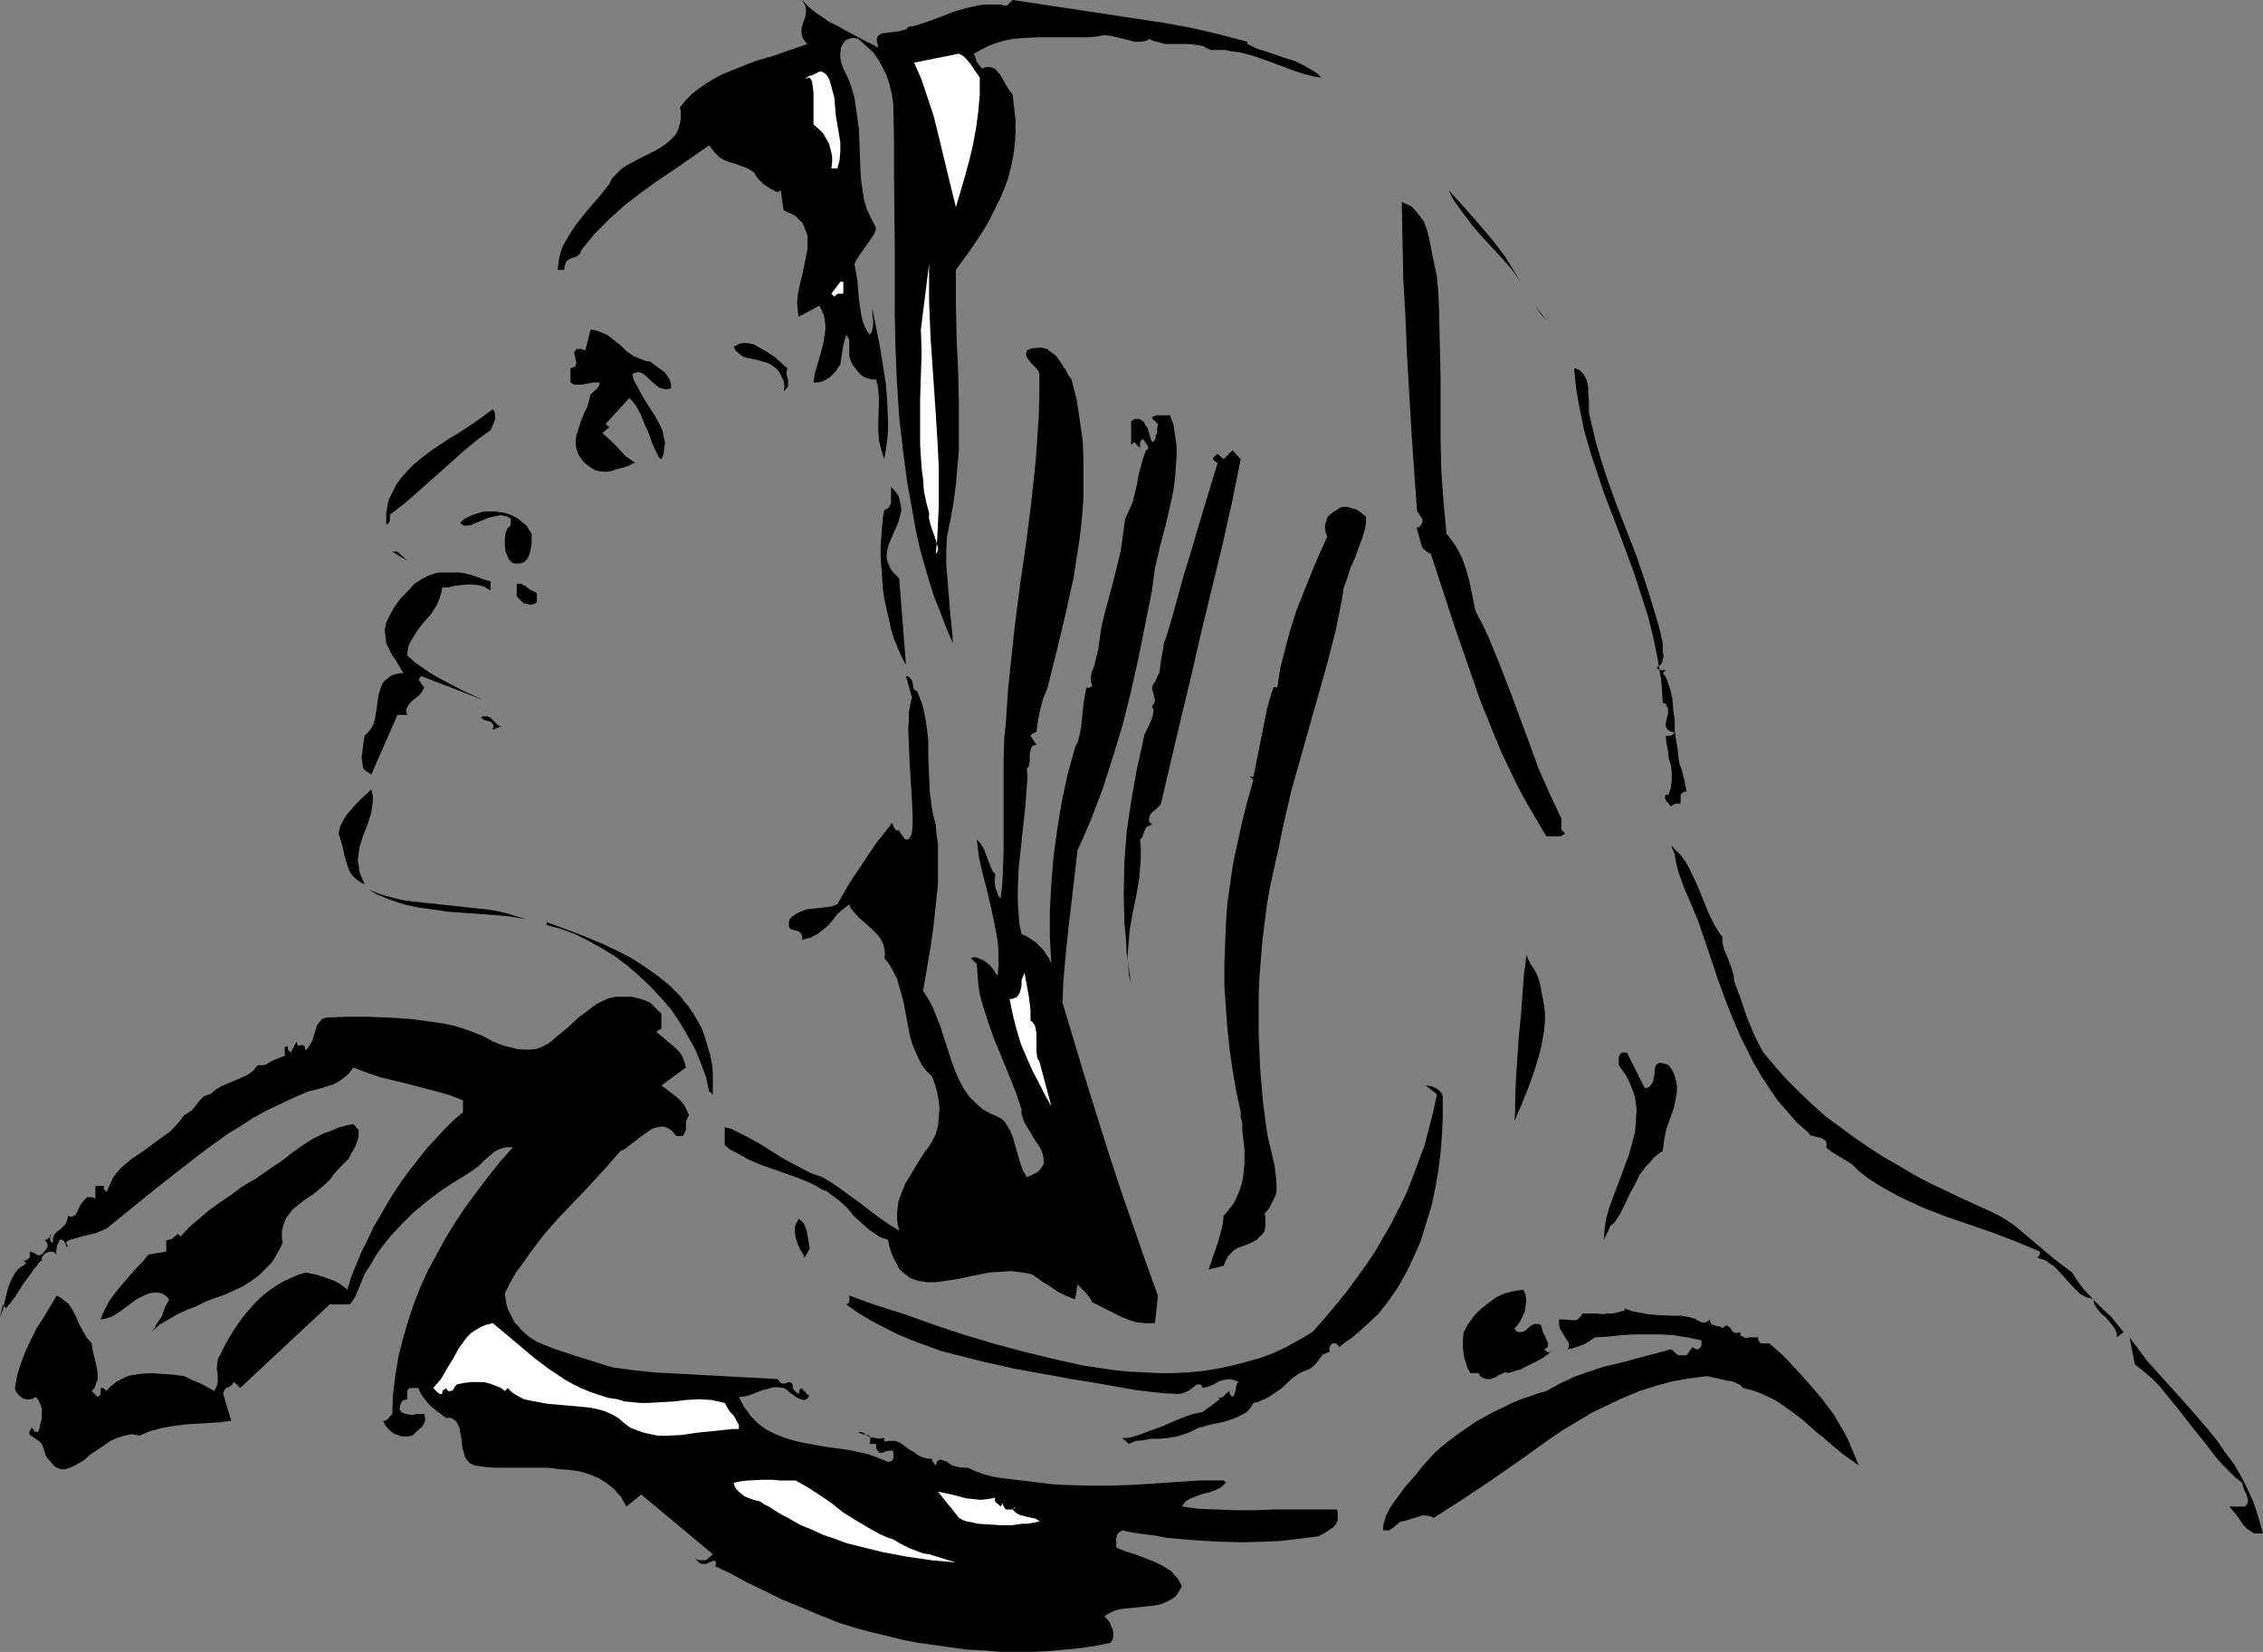 <?xml version="1.0" encoding="UTF-8" standalone="no"?>
<svg
   version="1.0"
   width="129.766mm"
   height="94.725mm"
   id="svg40"
   sodipodi:docname="Profile - Female 14.wmf"
   xmlns:inkscape="http://www.inkscape.org/namespaces/inkscape"
   xmlns:sodipodi="http://sodipodi.sourceforge.net/DTD/sodipodi-0.dtd"
   xmlns="http://www.w3.org/2000/svg"
   xmlns:svg="http://www.w3.org/2000/svg">
  <rect width="100%" height="100%" fill="#808080" stroke="none"/>
  <sodipodi:namedview
     id="namedview40"
     pagecolor="#ffffff"
     bordercolor="#000000"
     borderopacity="0.25"
     inkscape:showpageshadow="2"
     inkscape:pageopacity="0.0"
     inkscape:pagecheckerboard="0"
     inkscape:deskcolor="#d1d1d1"
     inkscape:document-units="mm" />
  <defs
     id="defs1">
    <pattern
       id="WMFhbasepattern"
       patternUnits="userSpaceOnUse"
       width="6"
       height="6"
       x="0"
       y="0" />
  </defs>
  <path
     style="fill:#000000;fill-opacity:1;fill-rule:evenodd;stroke:none"
     d="m 186.648,8.401 3.717,1.939 -0.162,-0.808 -0.162,-0.646 V 8.401 l 0.162,-0.485 0.323,-0.323 0.485,-0.323 1.131,-0.162 1.293,-0.162 1.293,-0.162 1.293,-0.323 0.485,-0.162 0.323,-0.485 1.131,-0.162 1.131,-0.323 2.424,-0.808 2.586,-0.969 2.424,-0.969 2.747,-0.808 1.454,-0.323 1.454,-0.323 1.454,-0.162 h 1.454 1.616 L 218.16,1.292 219.453,0 v 0 l 12.928,1.939 12.766,1.939 6.464,0.969 6.302,1.131 6.302,1.454 6.141,1.616 v 0.485 l 1.939,0.969 2.101,0.646 4.202,1.454 2.101,0.646 1.939,0.969 1.939,1.131 0.97,0.646 0.808,0.808 -1.293,-0.162 -1.293,-0.323 -1.293,-0.323 -2.909,-0.969 -1.616,-0.646 -3.07,-1.131 -3.232,-1.131 -3.07,-0.808 -1.616,-0.162 -1.454,-0.323 h -1.616 -1.454 l -0.808,-0.323 -0.808,-0.485 -1.778,-0.323 -1.616,-0.162 h -3.394 -1.616 l -1.616,-0.485 -0.808,-0.162 -0.97,-0.485 -0.323,0.323 -0.485,0.162 -0.97,0.162 h -1.293 l -1.293,-0.323 -2.586,-0.646 -1.454,-0.323 -1.293,-0.162 -1.616,0.323 -1.778,0.162 h -3.555 -3.555 -3.555 l -3.555,0.162 -1.939,0.162 -1.778,0.323 -1.778,0.485 -1.778,0.646 -1.616,0.808 -1.778,0.969 0.323,0.808 0.323,0.969 0.485,0.646 0.323,0.485 0.485,0.323 0.646,-0.323 h 0.485 0.485 l 0.485,0.162 0.485,0.162 0.323,0.323 0.808,0.969 0.646,0.969 0.646,1.292 0.646,0.969 0.808,1.131 0.323,2.747 0.323,2.747 v 2.585 l -0.162,2.747 -0.323,2.423 -0.485,2.423 -0.646,2.423 -0.808,2.262 -0.97,2.262 -1.131,2.262 -1.131,2.262 -1.293,2.262 -2.909,4.362 -3.07,4.201 v 3.877 3.716 l 0.162,7.27 0.323,7.109 0.162,6.947 v 6.947 3.393 l -0.323,3.554 -0.323,3.716 -0.485,3.716 -0.646,3.716 -0.808,3.877 -0.162,2.908 v 2.908 l 0.485,5.978 0.485,5.816 0.323,2.908 0.162,2.585 -1.454,-3.393 -1.293,-3.393 -1.293,-3.231 -1.131,-3.554 -0.97,-3.393 -0.97,-3.393 -0.808,-3.554 -0.646,-3.554 -1.293,-7.109 -0.97,-7.27 -0.808,-7.109 -0.485,-7.432 -0.323,-7.432 -0.162,-7.432 V 53.153 l -0.162,-15.348 v -7.593 l -0.162,-7.755 -0.323,-2.1 -0.485,-2.1 -0.646,-1.939 -0.808,-1.616 -0.97,-1.777 -1.131,-1.616 -1.616,-1.454 -1.616,-1.454 -0.808,-0.162 h -0.646 l -0.485,0.162 -0.485,0.162 -0.485,0.323 -0.323,0.485 -0.485,0.969 -0.162,1.131 v 1.131 l 0.323,1.292 0.323,0.969 0.97,1.939 0.808,2.1 0.646,2.262 0.323,2.262 0.323,2.262 0.323,2.262 0.162,4.524 0.162,4.524 0.162,2.262 0.323,2.1 0.323,2.1 0.646,2.1 0.97,1.939 0.97,1.939 -0.323,1.131 -0.646,0.969 -2.586,3.716 -0.646,0.969 -0.485,0.969 0.323,1.777 0.323,1.939 0.162,1.939 0.162,2.1 0.323,2.1 0.323,1.939 0.646,1.939 0.485,0.808 0.485,0.808 0.485,-0.485 0.162,-0.646 0.162,-0.808 v -1.454 l -0.162,-0.808 v -1.454 l 0.808,4.039 0.808,4.039 0.646,4.039 0.646,4.039 0.323,4.039 0.162,4.201 v 1.939 l -0.162,2.1 -0.323,2.262 -0.323,1.939 -0.323,-0.969 -0.323,-0.969 -0.485,-2.1 -0.162,-2.1 v -2.262 l 0.162,-4.524 -0.162,-2.1 -0.162,-1.131 -0.323,-1.131 h -1.131 l -0.97,-0.323 -0.97,-0.485 -0.646,-0.646 -0.646,-0.808 -0.646,-0.808 -0.485,-0.969 -0.323,-1.131 v -1.131 -0.485 -0.646 -1.131 l -0.323,-0.646 -0.323,-0.485 -0.485,1.616 -0.323,1.616 -0.485,3.231 -0.485,0.646 -0.485,0.808 -0.646,0.646 -0.646,0.646 -0.808,0.485 -0.97,0.485 -0.808,0.162 h -0.97 l 0.323,-2.1 0.646,-2.1 1.131,-4.039 0.323,-2.1 0.162,-1.131 V 70.44 l -0.162,-1.131 -0.162,-0.969 -0.485,-1.131 -0.485,-0.969 -4.525,2.423 -0.162,-1.454 -0.162,-1.616 0.162,-1.616 0.323,-1.777 0.808,-3.393 0.646,-3.231 0.323,-1.616 v -1.454 -1.454 l -0.485,-1.292 -0.485,-1.292 -0.485,-0.485 -0.646,-0.646 -0.485,-0.485 -0.808,-0.485 -0.808,-0.323 -0.97,-0.485 -0.646,-4.362 -0.646,0.485 -1.616,-0.808 -1.454,-0.969 -1.131,-1.131 -0.485,-0.646 -0.485,-0.808 -1.293,-0.808 -1.293,-0.485 -1.293,-0.485 -1.131,-0.323 -1.293,-0.485 -1.131,-0.646 -0.485,-0.485 -0.646,-0.646 -0.485,-0.646 -0.646,-0.808 -3.717,2.585 -3.717,2.585 -3.878,2.585 -3.555,2.585 -3.555,2.747 -3.394,3.07 -1.454,1.454 -1.616,1.616 -1.293,1.616 -1.454,1.777 -0.162,0.485 -0.162,0.323 -0.485,0.485 -0.646,0.323 -0.646,0.162 -0.646,0.323 -0.485,0.323 -0.323,0.808 -0.162,0.485 v 0.646 h -1.454 l 0.162,-1.292 0.162,-1.292 0.323,-1.292 0.485,-1.292 0.646,-1.131 0.646,-1.131 1.454,-2.262 1.778,-2.262 1.778,-2.1 1.939,-2.262 1.778,-2.262 0.646,-1.292 0.97,-0.969 1.131,-1.131 1.293,-0.808 2.747,-1.454 2.909,-1.454 1.454,-0.808 1.131,-0.808 1.131,-0.969 0.97,-0.969 0.646,-1.292 0.162,-0.646 0.162,-0.646 0.162,-0.808 V 25.042 24.072 l -0.162,-0.808 1.293,-1.616 1.293,-1.292 1.454,-1.131 1.616,-1.131 1.616,-0.969 1.778,-0.969 3.555,-1.454 3.717,-1.454 3.878,-1.131 3.717,-1.292 3.717,-1.292 -0.485,-0.485 -0.485,-0.646 -0.162,-0.485 -0.162,-0.646 v -1.131 l 0.323,-1.131 0.485,-1.292 0.162,-1.131 V 1.939 L 174.528,1.292 174.205,0.646 173.881,0 l 1.293,1.454 1.616,1.292 1.454,0.969 1.616,1.131 1.778,0.808 1.616,0.969 z"
     id="path1" />
  <path
     style="fill:#ffffff;fill-opacity:1;fill-rule:evenodd;stroke:none"
     d="m 207.817,11.632 0.646,0.323 0.646,0.485 1.131,1.292 0.97,1.454 1.131,1.616 v 3.716 l -0.323,3.716 -0.485,3.554 -0.646,3.554 -0.808,3.393 -0.97,3.554 -1.939,6.624 -1.939,-7.916 -1.939,-8.078 -0.97,-3.877 -1.293,-3.877 -1.293,-3.877 -1.616,-3.716 4.848,-0.969 z"
     id="path2" />
  <path
     style="fill:#ffffff;fill-opacity:1;fill-rule:evenodd;stroke:none"
     d="m 180.83,21.164 0.162,2.1 0.162,1.777 0.646,3.877 0.323,1.939 v 1.939 l -0.162,1.939 -0.485,1.777 h -1.293 l 0.162,-1.292 v -1.454 l -0.323,-1.292 -0.323,-1.292 -0.646,-1.131 -0.646,-1.131 -0.97,-0.969 -1.131,-0.969 v -1.292 -1.454 -1.292 -1.454 -1.454 l -0.162,-1.292 -0.162,-1.131 -0.485,-0.808 h -0.323 l -0.323,0.162 h -0.323 l 0.162,-0.162 h 0.162 l 0.485,-0.323 0.646,-0.162 0.646,-0.323 0.646,-0.323 0.323,-0.162 h 0.485 l 0.323,0.162 0.646,0.485 0.485,0.646 0.323,0.808 0.485,1.777 z"
     id="path3" />
  <path
     style="fill:#000000;fill-opacity:1;fill-rule:evenodd;stroke:none"
     d="m 329.502,61.07 -1.778,-2.585 -2.101,-2.423 -4.363,-4.685 -2.101,-2.423 -1.939,-2.585 -1.778,-2.423 -0.808,-1.292 -0.646,-1.454 4.202,4.685 4.202,4.847 1.939,2.423 1.939,2.585 1.616,2.585 z"
     id="path4" />
  <path
     style="fill:#000000;fill-opacity:1;fill-rule:evenodd;stroke:none"
     d="m 311.403,59.777 0.323,3.716 0.162,3.877 0.162,7.27 0.162,6.947 v 6.947 6.786 l 0.162,6.786 0.485,6.786 0.646,6.786 0.646,0.808 0.646,0.808 1.131,1.777 0.97,1.939 0.808,2.262 0.646,2.262 0.485,2.262 0.485,2.423 0.485,2.262 1.454,2.747 1.293,2.747 2.262,5.493 2.262,5.816 2.101,5.655 2.101,5.655 2.101,5.816 2.424,5.493 1.293,2.747 1.293,2.747 v 1.292 0.485 0.485 l 0.162,0.323 0.323,0.323 0.323,0.323 -0.485,0.323 -0.485,0.323 h -0.97 -1.131 -0.97 l -2.101,-3.554 -2.101,-3.554 -1.939,-3.554 -1.778,-3.716 -1.778,-3.716 -1.616,-3.877 -3.07,-7.593 -2.747,-7.916 -2.747,-7.916 -2.586,-7.916 -2.586,-7.916 -0.646,-0.323 -0.646,-0.485 -0.485,-0.485 -0.323,-0.808 -0.97,-3.554 0.485,-0.162 0.323,-0.323 0.162,-0.162 0.162,-0.323 0.162,-0.485 -0.162,-0.646 -0.808,-1.131 -0.323,-0.646 v -0.646 l -1.131,-16.318 -0.97,-16.479 -0.323,-8.24 -0.485,-8.401 -0.162,-8.24 -0.162,-8.401 1.131,0.485 0.97,0.485 0.808,0.808 0.646,0.808 0.646,0.808 0.646,0.969 0.808,2.262 0.485,2.262 0.485,2.585 0.485,2.262 z"
     id="path5" />
  <path
     style="fill:#ffffff;fill-opacity:1;fill-rule:evenodd;stroke:none"
     d="m 202.808,120.039 0.162,-0.162 0.162,-0.323 0.162,-0.323 v -0.485 l -0.323,-1.131 -0.323,-1.131 -0.485,-1.292 -0.485,-1.454 -0.323,-1.292 v -1.292 l -0.646,-2.423 -0.485,-2.423 -0.162,-2.423 -0.323,-2.423 -0.323,-5.008 v -5.008 -5.008 l 0.162,-5.008 0.162,-5.008 -0.162,-5.008 1.778,-14.217 v 4.039 3.877 l 0.323,8.078 1.131,16.479 0.485,8.078 0.162,3.877 v 4.039 3.716 l -0.162,3.716 -0.162,3.554 z"
     id="path6" />
  <path
     style="fill:#ffffff;fill-opacity:1;fill-rule:evenodd;stroke:none"
     d="m 182.123,63.655 h -0.485 l -0.323,0.162 -0.485,0.485 -0.646,-0.646 1.939,-2.585 h 0.646 v 2.585 z"
     id="path7" />
  <path
     style="fill:#000000;fill-opacity:1;fill-rule:evenodd;stroke:none"
     d="m 330.148,62.201 1.293,2.1 z"
     id="path8" />
  <path
     style="fill:#000000;fill-opacity:1;fill-rule:evenodd;stroke:none"
     d="m 335.158,69.471 -2.424,-3.231 1.293,1.939 z"
     id="path9" />
  <path
     style="fill:#000000;fill-opacity:1;fill-rule:evenodd;stroke:none"
     d="m 140.915,78.357 1.454,1.131 1.616,1.131 0.646,0.808 0.485,0.808 0.323,0.969 v 0.969 l -0.808,0.162 h -0.646 l -0.646,-0.162 -0.485,-0.162 -0.97,-0.808 -0.97,-0.808 -0.808,-0.808 -0.808,-0.646 -0.485,-0.162 -0.485,-0.162 -0.646,0.162 -0.646,0.323 0.323,1.292 0.646,1.131 1.293,2.423 1.293,2.1 1.454,2.262 1.131,2.1 0.485,1.131 0.162,1.131 0.323,1.131 -0.162,1.292 -0.162,1.292 -0.485,1.131 -0.323,-0.162 -0.323,-0.485 -0.323,-0.646 -0.323,-0.646 -0.808,-1.777 -0.646,-1.939 -0.97,-2.1 -0.808,-2.1 -1.131,-1.939 -0.646,-0.808 -0.646,-0.646 -5.171,5.655 0.808,0.646 -1.454,1.292 1.778,1.616 1.616,1.616 1.616,1.777 0.97,0.646 1.131,0.808 -0.646,0.162 -0.485,0.323 -1.293,0.485 -1.454,0.323 -1.293,0.485 -1.293,0.162 -1.454,-0.162 -0.646,-0.162 -0.646,-0.323 -0.485,-0.323 -0.646,-0.485 -0.97,-0.808 -0.646,-0.969 -0.485,-0.808 -0.323,-0.969 -0.162,-0.969 v -0.969 l 0.162,-0.969 0.323,-0.969 0.646,-2.1 0.808,-1.939 0.485,-0.969 0.323,-0.969 0.485,-1.939 1.293,-1.131 0.485,-0.646 0.162,-0.323 v -0.485 h -0.646 -0.646 l -1.778,0.323 -0.808,0.162 h -0.808 -0.808 l -0.808,-0.485 v -3.07 l 0.485,-0.162 0.485,-0.162 0.162,-0.323 0.162,-0.485 -0.162,-0.808 -0.162,-0.646 -0.162,-0.808 0.162,-0.323 0.162,-0.162 0.162,-0.323 h 0.485 0.485 l 0.97,0.323 1.131,-4.524 0.97,0.162 0.97,0.323 0.808,0.323 0.808,0.323 1.454,1.131 1.454,1.131 1.293,1.292 1.616,1.131 0.808,0.323 0.808,0.323 0.808,0.323 z"
     id="path10" />
  <path
     style="fill:#000000;fill-opacity:1;fill-rule:evenodd;stroke:none"
     d="m 170.649,79.811 -0.162,0.646 v 0.808 l 0.162,0.646 0.162,0.485 v 0.646 0.646 l -0.323,0.485 -0.323,0.323 -0.323,0.323 0.162,-1.131 -0.162,-1.131 -0.485,-0.969 -0.485,-0.969 -0.646,-0.808 -0.97,-0.646 -0.808,-0.485 -1.131,-0.323 -1.778,-0.485 -1.778,-0.323 -0.808,-0.323 -0.646,-0.485 -0.808,-0.646 -0.485,-0.969 0.646,-0.323 0.646,-0.323 0.808,-0.162 h 0.646 l 0.808,0.162 0.808,0.162 1.454,0.808 1.616,0.969 1.454,0.969 1.454,1.292 z"
     id="path11" />
  <path
     style="fill:#000000;fill-opacity:1;fill-rule:evenodd;stroke:none"
     d="m 232.219,82.234 1.131,4.362 0.646,4.362 0.646,4.362 0.162,4.201 v 4.362 4.201 l -0.323,4.362 -0.485,4.201 -0.646,4.201 -0.646,4.201 -1.778,8.078 -1.939,8.078 -1.939,7.755 -0.485,1.292 -0.485,1.131 -0.646,2.423 -0.485,2.423 -0.323,2.423 -0.485,0.162 -0.323,0.162 -0.485,0.485 1.293,1.939 v 0 l -0.485,0.162 h -0.323 l -0.162,0.323 -0.162,0.162 -0.162,0.808 -0.162,0.646 v 1.616 l -0.162,0.808 -0.162,0.323 -0.323,0.323 0.162,1.939 -0.162,2.1 -0.323,4.362 -0.485,4.362 -0.485,4.524 -0.485,4.685 -0.162,4.524 v 2.423 l 0.162,2.262 0.162,2.423 0.485,2.262 1.131,0.485 0.97,0.646 0.97,0.646 0.808,0.808 0.808,0.808 0.646,0.969 0.646,0.969 0.485,1.131 -0.323,-5.655 v -5.816 l 0.323,-5.978 0.485,-5.978 0.808,-5.816 0.97,-5.978 1.293,-5.978 1.616,-5.816 0.646,-1.292 0.323,-1.454 0.323,-1.616 0.162,-1.616 0.162,-1.616 0.162,-1.777 0.323,-1.777 0.323,-1.777 0.485,0.162 0.323,-0.162 0.323,-0.162 0.162,-0.323 -0.162,-0.323 -0.162,-0.323 v -0.969 l 0.162,-1.131 0.485,-1.131 0.323,-1.292 0.323,-1.292 0.323,-1.292 0.162,-1.292 0.485,-3.393 0.808,-3.393 1.778,-6.624 0.808,-3.231 0.808,-3.393 0.485,-3.393 0.485,-3.554 0.808,-1.777 0.808,-1.777 0.97,-4.039 0.323,-1.939 0.485,-1.777 0.485,-1.777 0.646,-1.777 0.323,-0.162 0.162,-0.323 v -0.323 l -0.162,-0.162 -0.485,-0.808 -0.485,-0.646 -0.485,0.323 -0.162,0.485 v 1.131 l -1.293,-1.292 -0.646,0.646 v -5.17 l 0.485,-0.323 0.323,-0.162 h 0.485 0.323 l 0.485,0.162 0.646,0.485 0.323,0.646 0.485,0.646 0.485,1.616 0.162,0.646 0.162,0.485 0.323,0.323 h 0.162 v 0 l 0.162,-0.323 0.162,-0.162 0.162,-0.485 v -0.485 l 0.323,-0.646 v -0.808 l 0.162,-0.969 -1.293,-1.292 0.162,-0.323 0.485,-0.162 0.323,-0.162 h 0.646 1.131 1.131 l 0.808,2.1 0.323,2.262 0.323,2.262 v 2.262 l -0.162,2.262 -0.162,2.423 -0.323,2.423 -0.485,2.423 -1.131,5.008 -1.293,4.847 -1.131,4.847 -0.323,2.423 -0.323,2.423 -1.454,7.27 -1.454,7.27 -1.616,7.27 -1.778,7.109 -2.101,6.947 -2.262,7.109 -2.586,6.786 -1.454,3.393 -1.454,3.231 -0.485,4.362 -0.485,4.201 -0.485,4.039 -0.485,4.039 -0.808,8.078 -0.323,4.039 -0.162,4.201 4.848,16.156 5.01,15.994 2.586,7.916 2.747,7.916 2.747,7.916 2.747,7.593 -0.646,5.978 h -1.939 l -1.939,-0.162 -1.616,-0.485 -1.616,-0.646 -3.232,-1.616 -3.232,-1.616 -0.323,-0.646 -0.323,-0.485 -0.808,-0.969 -0.323,-0.323 -0.485,-0.485 -0.485,-0.485 -0.485,-0.485 -0.485,3.231 -1.293,-0.485 -1.131,-0.485 -1.293,-0.646 -0.97,-0.646 -1.131,-0.808 -1.131,-0.646 -2.262,-1.616 -1.131,-0.323 -1.131,-0.162 -2.424,-0.323 -2.262,0.162 -2.424,0.162 -2.424,0.485 -2.424,0.485 -2.262,0.485 -2.262,0.323 -2.262,0.323 h -1.939 l -0.97,-0.162 -0.97,-0.162 -0.97,-0.323 -0.808,-0.323 -0.808,-0.646 -0.646,-0.485 -0.808,-0.808 -0.485,-0.969 -0.646,-1.131 -0.485,-1.131 -0.485,-1.454 -0.323,-1.616 -1.131,-0.323 -0.97,-0.485 -0.97,-0.646 -0.97,-0.646 -1.616,-1.454 -1.778,-1.616 -1.454,-1.777 -1.778,-1.616 -1.778,-1.292 -0.808,-0.646 -0.97,-0.323 -1.293,-0.808 -1.293,-0.646 -2.747,-1.131 -5.494,-1.939 -2.747,-0.969 -2.586,-1.131 -2.586,-1.454 -1.293,-0.646 -1.131,-0.969 v -3.877 l 1.293,0.323 1.293,0.646 2.586,1.292 2.586,1.454 2.586,1.616 2.586,1.616 2.747,1.454 2.747,1.454 1.293,0.485 1.454,0.485 2.101,1.292 2.101,1.454 4.202,3.07 4.04,3.07 2.101,1.454 2.101,1.292 -0.323,-1.292 -0.162,-1.292 v -1.292 l 0.162,-1.292 0.162,-1.292 0.485,-1.292 0.97,-2.423 1.454,-2.423 1.454,-2.423 1.454,-2.262 0.808,-0.969 0.646,-1.131 0.808,-1.616 0.485,-1.777 0.162,-1.777 0.162,-1.777 -0.162,-1.777 -0.323,-1.777 -0.485,-1.777 -0.646,-1.777 -1.293,-1.292 -0.97,-1.292 -0.808,-1.616 -0.646,-1.454 -0.646,-1.616 -0.485,-1.777 -0.646,-3.393 -0.323,-1.777 -0.323,-1.777 -0.97,-3.554 -0.485,-1.616 -0.808,-1.616 -0.808,-1.454 -1.131,-1.454 0.162,-0.969 -0.162,-0.969 -0.162,-0.808 -0.323,-0.808 -0.485,-0.808 -0.485,-0.646 -1.293,-1.292 -1.454,-1.292 -1.293,-1.131 -1.293,-1.454 -0.485,-0.646 -0.323,-0.808 -1.454,1.131 -1.131,0.969 -0.97,1.292 -0.97,1.131 -1.131,0.969 -1.293,0.969 -0.646,0.323 -0.808,0.485 -0.97,0.162 -0.808,0.323 v -0.646 l -0.162,-0.485 -0.162,-0.323 -0.162,-0.162 -0.485,-0.323 -0.646,-0.162 -0.646,-0.162 -0.485,-0.323 -0.162,-0.323 v -0.323 -0.646 l 0.162,-0.646 0.485,-0.485 0.646,-0.485 1.131,-0.646 1.293,-0.485 1.293,-0.162 1.454,-0.162 1.454,-0.162 1.293,-0.162 1.293,-0.485 2.586,-4.524 2.909,-4.362 2.909,-4.362 3.232,-4.039 v -0.162 l 0.162,-0.162 h 0.162 v 0.162 l 0.162,0.485 0.162,0.323 0.323,0.485 0.323,0.162 h 0.162 0.323 v -0.162 0.162 0.162 l 0.323,0.485 0.485,0.646 0.323,0.485 0.323,0.162 h 0.162 0.323 l 0.323,-0.323 0.162,-0.323 0.323,-0.646 0.162,-1.777 v -1.939 l -0.162,-3.716 -0.485,-7.755 -0.162,-3.877 -0.162,-3.716 0.162,-1.777 v -1.777 l 0.323,-1.777 0.323,-1.454 -1.293,-4.524 h 0.323 l 0.323,0.162 0.323,0.323 0.323,0.485 0.162,0.485 0.162,1.131 0.323,0.485 0.485,0.162 0.646,1.616 0.646,1.777 0.323,1.616 0.323,1.777 0.485,3.716 v 3.877 l 0.162,3.716 0.162,3.716 0.485,3.716 0.323,1.616 0.485,1.777 0.162,2.1 0.323,2.1 v 4.201 4.524 l -0.485,4.524 -0.485,4.524 -0.646,4.685 -1.616,9.37 1.131,1.777 0.97,1.777 0.808,2.1 0.808,1.939 0.646,2.1 0.646,1.939 1.293,4.039 0.808,2.1 0.808,1.777 0.97,1.777 1.131,1.616 1.454,1.454 1.454,1.292 1.778,0.969 1.131,0.485 0.97,0.485 0.646,0.485 0.485,0.646 0.97,1.616 0.646,1.616 0.485,1.777 0.97,3.393 0.646,1.777 0.808,1.454 0.808,-0.323 0.646,-0.323 0.646,-0.323 0.485,-0.323 0.323,-0.323 0.323,-0.485 0.485,-0.808 v -0.808 l -0.162,-0.969 -0.323,-0.969 -0.485,-0.969 -1.293,-1.939 -0.646,-1.131 -1.293,-2.1 -0.323,-0.969 -0.323,-0.969 v -0.969 l -1.293,-3.877 -3.07,-7.593 -1.616,-3.877 -1.293,-3.716 -1.293,-4.039 -0.485,-1.939 -0.323,-2.1 -0.162,-2.262 -0.162,-2.1 -1.293,-1.292 0.485,-0.162 h 0.646 l 0.808,0.323 0.808,0.323 0.808,0.646 0.646,0.485 0.646,0.808 0.485,0.808 0.485,0.646 0.162,-1.777 v -1.939 -1.939 l -0.162,-1.939 -0.646,-3.554 -0.808,-3.716 -0.808,-3.554 -0.97,-3.716 -0.808,-3.554 -0.485,-3.877 0.646,0.646 0.646,0.969 0.485,0.969 0.323,0.969 0.808,2.1 0.485,1.131 0.646,0.808 -0.162,1.454 0.162,1.454 0.485,1.131 0.162,0.646 0.485,0.485 0.323,-2.585 0.162,-2.747 0.162,-5.008 v -14.702 -5.008 l 0.162,-5.008 0.323,-2.747 0.162,-2.585 0.323,-4.847 0.485,-4.685 0.97,-9.047 1.131,-8.886 1.293,-8.886 1.131,-8.886 0.97,-9.047 0.323,-4.685 0.323,-4.685 0.162,-4.685 v -4.847 l -0.162,-0.646 -0.485,-0.646 -0.646,-0.646 -0.485,-0.485 -0.485,-0.646 -0.485,-0.646 -0.162,-0.646 0.162,-0.485 v -0.323 l 1.131,-0.485 h 0.808 l 0.97,-0.162 0.808,0.162 0.646,0.162 0.646,0.485 0.646,0.485 0.646,0.485 0.97,1.292 0.808,1.292 0.485,0.646 0.323,0.808 z"
     id="path12" />
  <path
     style="fill:#000000;fill-opacity:1;fill-rule:evenodd;stroke:none"
     d="m 344.369,89.504 0.808,3.393 0.808,3.393 0.97,3.231 0.97,3.07 2.101,5.978 2.262,5.816 2.262,5.816 2.101,6.139 0.97,3.07 0.97,3.231 0.97,3.231 0.808,3.554 v 0.646 0.808 l 0.162,1.454 -0.162,0.646 -0.162,0.646 -0.485,0.646 -0.323,0.162 -0.323,0.162 0.162,0.323 0.162,0.162 0.485,0.162 h 1.131 l -0.646,0.646 0.646,0.808 0.323,0.808 0.646,1.939 0.485,2.1 0.162,2.262 0.323,2.262 v 2.262 l 0.323,2.1 0.323,2.1 0.162,1.616 0.162,1.131 0.323,0.969 0.323,0.808 0.162,0.969 0.323,0.969 0.162,1.131 0.323,1.454 h -0.485 l -0.323,0.162 -0.485,0.485 v 1.939 h -1.131 l -0.485,0.323 h -0.162 l -0.323,0.323 -0.485,-0.646 -0.485,-0.485 -0.323,-0.646 v -0.323 l 0.162,-0.485 h 0.646 l 0.485,-1.616 0.162,-1.454 v -1.777 l -0.162,-1.454 -0.485,-1.616 -0.162,-1.616 -0.323,-1.616 -0.162,-1.616 h 1.131 l 0.485,-0.323 0.162,-0.162 0.162,-0.323 h -0.646 l -0.646,-0.323 -0.323,-0.323 -0.162,-0.323 -0.162,-0.323 v -0.485 l 0.162,-0.969 0.323,-1.131 v -0.485 -0.485 -0.323 l -0.323,-0.485 -0.162,-0.485 -0.646,-0.162 -0.162,-2.585 -0.162,-2.262 -0.808,-4.847 -0.97,-4.685 -1.131,-4.524 -1.454,-4.524 -1.454,-4.524 -3.232,-8.724 -3.394,-8.886 -1.454,-4.362 -1.454,-4.362 -1.293,-4.524 -0.97,-4.524 -0.808,-4.524 -0.485,-4.685 0.646,0.162 0.646,0.323 0.485,0.485 0.323,0.485 0.323,0.485 0.323,0.646 0.323,1.454 v 1.454 l 0.162,1.454 z"
     id="path13" />
  <path
     style="fill:#000000;fill-opacity:1;fill-rule:evenodd;stroke:none"
     d="m 106.333,93.22 -2.909,2.1 -2.747,2.262 -10.342,9.209 -2.586,2.262 -2.747,2.1 -0.485,0.323 v 0.485 0.808 l -0.162,0.323 -0.162,0.323 -0.485,0.323 v -1.292 -1.131 l 0.162,-1.131 0.162,-0.969 0.323,-1.131 0.485,-0.969 0.97,-1.939 1.131,-1.616 1.454,-1.616 1.454,-1.454 1.778,-1.454 1.939,-1.454 3.878,-2.585 1.939,-1.131 3.878,-2.585 1.778,-1.292 1.778,-1.292 0.323,0.485 0.162,0.646 v 0.646 0.485 l -0.485,1.131 z"
     id="path14" />
  <path
     style="fill:#000000;fill-opacity:1;fill-rule:evenodd;stroke:none"
     d="m 268.902,99.521 -1.939,9.532 -2.101,9.37 -4.525,18.579 -2.101,9.209 -2.262,9.37 -4.363,18.579 -0.323,0.485 -0.485,0.485 -0.97,0.808 -0.323,0.323 -0.323,0.485 -0.162,0.646 v 0.646 l 0.646,0.646 -0.646,0.323 -0.485,0.162 -0.323,0.485 -0.323,0.808 -0.162,0.485 -0.162,0.485 -0.485,0.485 0.162,2.1 v 2.1 l -0.162,1.939 -0.162,2.1 -0.646,3.877 -0.808,3.877 -0.646,3.716 -0.323,3.877 -0.162,1.939 0.162,1.939 0.162,1.939 0.485,1.939 -0.485,-3.231 -0.485,-3.231 -0.162,-3.393 -0.323,-3.231 -0.162,-6.624 0.162,-6.786 0.485,-6.462 0.97,-6.624 1.131,-6.462 1.454,-6.624 v -0.323 l 0.162,-0.323 0.162,-0.808 0.485,-0.969 0.97,-2.1 0.323,-0.969 0.162,-1.131 -0.162,-0.485 -0.162,-0.485 0.323,-0.323 0.162,-0.323 0.162,-0.646 -0.162,-0.646 -0.323,-1.292 -0.162,-0.485 0.162,-0.808 0.162,-0.323 0.323,-0.323 0.485,-1.131 0.485,-0.969 0.162,-1.292 0.162,-1.292 0.485,-2.585 0.162,-1.292 0.485,-1.131 1.293,-4.362 1.293,-4.685 1.293,-4.685 1.454,-4.685 2.909,-9.855 2.909,-9.532 -0.485,-0.323 -0.323,-0.162 -0.162,-0.323 v -0.162 -0.162 l 0.162,-0.162 0.323,-0.323 0.485,-0.323 1.293,1.131 1.939,-1.939 z"
     id="path15" />
  <path
     style="fill:#000000;fill-opacity:1;fill-rule:evenodd;stroke:none"
     d="m 194.889,125.37 1.454,18.741 -0.97,-1.777 -0.808,-1.939 -0.808,-1.939 -0.646,-2.1 -0.485,-2.262 -0.485,-2.1 -0.485,-2.262 -0.323,-2.262 -0.323,-4.524 -0.162,-2.262 v -2.262 l 0.162,-2.1 0.162,-2.1 0.162,-1.939 0.323,-1.777 0.808,-0.323 0.323,-0.485 0.323,-0.646 v -0.646 -1.454 -0.646 -0.808 l 0.646,0.646 0.485,0.646 0.485,0.646 0.162,0.646 0.323,1.292 0.162,1.292 -0.323,1.131 -0.323,1.292 -2.101,4.847 -0.323,1.292 -0.162,1.131 0.162,1.292 0.485,1.131 0.323,0.646 0.485,0.646 0.646,0.646 z"
     id="path16" />
  <path
     style="fill:#000000;fill-opacity:1;fill-rule:evenodd;stroke:none"
     d="m 296.051,111.961 v 1.131 l -0.162,1.292 -0.646,2.262 -0.808,2.1 -0.808,2.262 -0.97,2.1 -0.646,2.1 -0.808,2.262 -0.162,1.131 -0.162,1.131 -1.454,7.109 -1.778,6.947 -3.878,13.733 -3.878,13.733 -1.616,6.947 -1.454,6.947 -0.808,3.554 -0.808,3.716 -0.646,3.716 -0.97,7.755 -0.323,4.039 -0.323,4.039 -0.162,3.877 v 4.039 4.039 l 0.162,3.877 0.162,3.877 0.323,3.716 0.323,3.716 0.485,3.716 0.485,3.393 0.485,1.939 0.485,2.1 0.485,2.1 0.323,2.262 0.162,2.1 v 1.131 l -0.162,1.131 -0.485,0.969 -0.485,0.969 -0.485,0.969 -0.97,1.131 0.162,0.646 v 2.1 l -0.162,0.969 -0.485,0.808 -0.646,0.485 -0.485,0.646 -1.616,0.808 -1.616,0.646 -0.97,0.323 -0.808,0.485 -0.646,0.646 -0.646,0.646 -0.485,0.969 -0.485,1.131 -3.232,0.808 0.97,-2.908 0.97,-2.747 0.808,-2.908 0.323,-1.454 0.162,-1.616 1.131,-1.292 0.97,-1.292 0.646,-1.292 0.646,-1.454 0.485,-1.454 0.323,-1.454 0.162,-1.454 0.162,-1.616 v -3.07 l -0.323,-2.908 -0.162,-1.454 v -1.292 l -0.323,-1.292 v -1.131 l -0.97,-4.524 -0.808,-4.685 -0.646,-4.524 -0.485,-4.524 -0.323,-4.524 -0.323,-4.524 v -4.524 l 0.162,-4.362 0.162,-4.524 0.323,-4.524 0.646,-4.524 0.646,-4.362 0.97,-4.524 0.97,-4.362 1.131,-4.524 1.293,-4.524 -0.808,-0.646 h 0.808 l 0.97,-4.847 0.97,-4.847 0.97,-4.847 0.646,-2.423 0.808,-2.423 h 0.808 l 0.646,-4.201 1.131,-4.362 1.131,-4.201 1.293,-4.039 1.616,-4.039 1.616,-4.039 1.616,-3.877 1.778,-3.877 -0.323,-0.808 -0.162,-0.969 v -0.808 l 0.323,-0.969 0.162,-0.646 0.646,-0.646 0.646,-0.485 0.808,-0.485 0.646,-0.485 0.808,-0.162 h 0.808 l 0.97,0.323 0.808,0.162 0.808,0.485 z"
     id="path17" />
  <path
     style="fill:#000000;fill-opacity:1;fill-rule:evenodd;stroke:none"
     d="m 115.221,115.677 v 2.1 l -0.162,0.969 -0.162,0.969 -0.323,0.808 -0.323,0.646 -0.646,0.646 -0.97,0.323 h -0.485 -0.646 l -0.485,-0.162 -0.323,-0.323 -0.323,-0.323 -0.323,-0.646 -0.485,-1.131 -0.162,-1.292 v -1.454 l 0.162,-1.292 0.485,-1.131 0.485,-0.323 0.162,-0.485 v -1.131 l -0.646,-0.485 -0.808,-0.162 -0.646,-0.162 -0.808,0.162 -1.616,0.323 -1.616,0.646 -0.808,0.323 -0.808,0.323 -0.646,0.323 -0.646,0.162 h -0.646 -0.485 l -0.485,-0.323 -0.323,-0.323 0.97,-0.808 0.97,-0.485 1.131,-0.485 0.97,-0.323 1.131,-0.323 h 1.131 1.131 l 1.131,0.162 1.131,0.162 0.97,0.323 1.131,0.485 0.808,0.485 0.97,0.808 0.808,0.646 0.485,0.808 z"
     id="path18" />
  <path
     style="fill:#000000;fill-opacity:1;fill-rule:evenodd;stroke:none"
     d="m 88.234,121.493 -3.232,-1.939 h 1.131 z"
     id="path19" />
  <path
     style="fill:#000000;fill-opacity:1;fill-rule:evenodd;stroke:none"
     d="m 106.333,126.017 v 1.939 l -0.646,-0.323 -0.646,-0.485 -1.293,-0.323 -1.293,-0.162 h -1.293 l -2.747,0.323 -1.293,0.323 h -1.293 l -0.162,1.131 -0.323,0.969 -0.323,0.969 -0.485,0.969 -1.131,1.777 -1.454,1.616 -1.293,1.616 -1.131,1.777 -0.485,0.808 -0.485,0.969 -0.162,0.969 -0.162,1.131 1.778,1.616 2.101,1.454 1.939,1.292 2.101,1.131 4.363,2.262 2.101,0.969 2.101,0.969 -13.413,-5.17 -0.323,0.323 -0.162,0.323 v 0.323 l 0.323,0.323 0.323,0.646 0.485,0.485 -0.485,0.969 -0.646,0.808 -0.646,0.485 -0.646,0.485 -0.646,0.646 -0.485,0.646 -0.162,0.323 -0.162,0.485 v 0.485 l 0.162,0.646 h -2.101 l -5.656,12.925 -0.485,-0.323 -0.485,-0.323 -0.485,-0.323 -0.323,-0.485 -0.162,-1.131 -0.162,-1.131 0.162,-1.292 0.162,-1.292 0.162,-1.131 0.162,-0.969 0.808,-0.808 0.646,-0.808 0.485,-0.969 0.323,-1.131 0.323,-2.1 0.162,-1.131 0.162,-1.131 0.162,-0.969 0.323,-0.969 0.323,-0.969 0.485,-0.808 0.808,-0.646 0.808,-0.646 1.131,-0.323 0.808,-0.162 h 0.646 l -1.616,-2.747 -0.808,-1.131 -0.646,-1.292 -0.646,-1.292 -0.162,-1.454 -0.162,-1.454 0.162,-0.808 0.162,-0.808 0.808,-1.616 0.97,-1.777 1.293,-1.777 1.616,-1.616 1.454,-1.616 1.778,-1.131 0.97,-0.485 0.808,-0.323 0.97,-0.323 0.808,-0.162 h 1.454 1.454 1.293 l 1.293,0.162 1.293,0.323 1.454,0.485 1.293,0.485 z"
     id="path20" />
  <path
     style="fill:#000000;fill-opacity:1;fill-rule:evenodd;stroke:none"
     d="m 116.352,128.602 v 1.939 l -0.485,0.323 -0.646,0.162 h -0.485 l -0.646,-0.162 -0.646,-0.162 -0.485,-0.485 -0.97,-0.969 v -2.747 h 0.485 0.485 l 0.485,0.323 0.646,0.323 0.485,0.485 0.646,0.323 0.646,0.323 z"
     id="path21" />
  <path
     style="fill:#000000;fill-opacity:1;fill-rule:evenodd;stroke:none"
     d="m 108.757,157.359 -1.939,0.808 v -0.323 l 0.162,-0.323 -0.162,-0.646 -0.323,-0.323 -0.323,-0.162 -1.131,-0.323 -0.485,-0.323 -0.323,-0.162 0.323,-0.323 h 0.485 0.646 l 0.646,0.323 0.97,0.969 0.485,0.485 0.485,0.323 z"
     id="path22" />
  <path
     style="fill:#000000;fill-opacity:1;fill-rule:evenodd;stroke:none"
     d="m 79.022,191.61 -0.808,-0.323 -0.646,-0.485 -0.646,-0.485 -0.485,-0.485 -0.485,-0.646 -0.323,-0.646 -0.485,-1.454 -0.485,-1.616 -0.323,-1.616 -0.485,-1.777 -0.485,-1.454 0.323,-1.454 0.646,-1.292 0.808,-1.292 0.97,-1.131 0.97,-1.131 1.131,-1.131 2.262,-2.1 0.323,1.292 v 1.292 l -0.162,1.292 -0.162,1.131 -0.808,2.585 -0.97,2.423 -0.808,2.585 -0.162,1.292 -0.162,1.292 0.162,1.292 0.162,1.292 0.485,1.292 z"
     id="path23" />
  <path
     style="fill:#000000;fill-opacity:1;fill-rule:evenodd;stroke:none"
     d="m 373.296,203.081 v 1.292 l 0.323,1.292 0.97,2.262 0.808,2.262 0.323,1.292 0.162,1.292 1.454,3.877 0.646,1.939 0.646,1.939 1.616,3.877 0.97,1.939 0.97,1.777 2.586,3.07 2.586,2.908 2.747,2.747 2.747,2.585 2.909,2.585 3.07,2.262 3.07,2.262 3.07,2.1 3.232,2.1 3.394,1.939 3.232,1.939 3.394,1.777 7.11,3.393 7.11,3.231 2.262,1.292 2.101,1.454 4.202,3.554 4.04,3.393 2.101,1.616 1.939,1.454 1.131,1.777 1.293,1.777 2.909,3.07 1.454,1.454 1.616,1.454 1.293,1.616 1.454,1.777 -1.454,1.131 v -0.646 l -0.162,-0.646 -0.323,-0.646 -0.323,-0.485 -0.808,-0.969 -0.808,-0.969 -0.97,-0.808 -0.808,-0.969 -0.646,-0.969 -0.162,-0.646 v -0.485 l -1.131,-0.323 -0.808,-0.323 -0.97,-0.485 -0.646,-0.646 -1.293,-1.292 -1.293,-1.454 -1.293,-1.454 -1.293,-1.292 -0.808,-0.485 -0.808,-0.646 -0.97,-0.323 -0.97,-0.323 0.323,-0.323 0.162,-0.162 0.162,-0.485 v -0.323 l -5.01,-2.1 -5.01,-1.939 -5.171,-1.777 -5.171,-1.777 -5.01,-1.939 -2.424,-1.131 -2.424,-1.131 -2.424,-1.292 -2.262,-1.292 -2.262,-1.454 -2.101,-1.616 -0.808,-0.808 -0.646,-0.646 -1.778,-1.131 -1.939,-1.131 -0.97,-0.646 -0.97,-0.808 0.162,-0.485 -0.162,-0.808 -0.162,-0.162 -0.485,-0.323 -0.646,-0.323 -0.808,-0.162 -0.646,-0.162 -0.646,-0.162 -0.485,-0.646 -2.424,-2.1 -2.101,-2.423 -2.101,-2.423 -1.778,-2.585 -1.778,-2.747 -1.616,-2.747 -1.454,-2.908 -1.454,-2.908 -1.293,-3.07 -1.293,-3.07 -2.262,-6.139 -2.101,-6.301 -2.101,-6.139 -1.454,-3.554 -1.616,-3.716 -0.646,-1.777 -0.646,-1.777 -0.485,-1.939 -0.323,-1.939 -0.808,-1.939 1.131,1.131 0.97,0.969 0.97,1.292 0.646,1.131 1.293,2.585 1.131,2.585 0.97,2.423 1.131,2.747 1.293,2.585 0.808,1.292 z"
     id="path24" />
  <path
     style="fill:#000000;fill-opacity:1;fill-rule:evenodd;stroke:none"
     d="m 113.928,199.203 -1.939,-0.323 -1.939,-0.323 -4.04,-0.323 -4.363,-0.323 -4.525,-0.323 -4.525,-0.646 -2.262,-0.323 -2.262,-0.485 -2.101,-0.646 -2.262,-0.808 -1.939,-0.808 -1.939,-1.131 1.939,0.808 1.939,0.646 1.939,0.485 2.101,0.485 4.363,0.485 8.888,0.969 4.525,0.485 2.101,0.323 2.101,0.485 2.101,0.646 z"
     id="path25" />
  <path
     style="fill:#000000;fill-opacity:1;fill-rule:evenodd;stroke:none"
     d="m 154.489,234.585 v 2.585 l -0.808,-0.646 -0.646,-3.07 -1.131,-3.07 -1.293,-3.07 -1.616,-2.908 -1.616,-2.747 -1.939,-2.908 -2.101,-2.423 -2.424,-2.585 -2.424,-2.262 -2.586,-2.262 -2.586,-1.939 -2.909,-1.777 -2.909,-1.616 -2.909,-1.454 -3.07,-1.131 -3.07,-0.808 v -0.646 l 6.141,2.262 3.232,1.292 3.07,1.292 3.07,1.454 3.07,1.616 2.747,1.777 2.747,1.939 2.586,2.1 2.262,2.262 0.97,1.292 0.97,1.131 0.97,1.454 1.616,2.747 0.646,1.616 0.485,1.616 0.485,1.616 0.485,1.616 0.323,1.777 0.162,1.939 z"
     id="path26" />
  <path
     style="fill:#000000;fill-opacity:1;fill-rule:evenodd;stroke:none"
     d="m 334.027,214.713 0.323,1.616 0.323,1.616 0.162,1.777 v 1.616 l -0.162,1.939 -0.323,1.777 -0.323,1.777 -0.485,1.939 -1.131,3.716 -1.293,3.554 -1.454,3.554 -1.454,3.393 0.162,-2.1 v -2.262 l 0.162,-4.524 0.646,-9.694 0.485,-4.685 0.323,-4.685 0.162,-2.1 0.162,-2.1 0.323,-2.1 0.162,-1.777 0.808,1.777 0.646,0.969 0.485,0.808 0.485,0.969 0.323,0.969 0.323,1.131 z"
     id="path27" />
  <path
     style="fill:#ffffff;fill-opacity:1;fill-rule:evenodd;stroke:none"
     d="m 223.331,221.175 0.485,0.323 0.162,0.323 0.323,0.485 0.162,0.646 0.162,1.131 v 1.292 1.292 1.292 l 0.162,1.131 0.162,0.485 0.323,0.485 2.586,9.694 -1.293,-2.262 -1.293,-2.585 -1.454,-2.747 -1.293,-2.908 -1.293,-3.07 -0.97,-3.231 -0.808,-3.231 -0.646,-3.231 h 0.646 l 0.323,-0.162 0.485,-0.162 0.162,-0.162 0.485,-0.646 0.323,-0.969 0.162,-0.808 v -1.131 l 0.323,-0.808 0.323,-0.808 0.485,2.585 0.485,2.747 0.323,2.585 v 1.292 z"
     id="path28" />
  <path
     style="fill:#000000;fill-opacity:1;fill-rule:evenodd;stroke:none"
     d="m 143.339,219.721 v 3.231 l -0.323,0.162 -0.323,0.162 -0.485,0.323 0.97,0.808 0.97,0.808 2.101,1.777 0.97,0.969 0.646,0.969 0.485,1.292 0.323,1.131 -5.333,3.877 1.939,1.454 1.616,1.292 0.808,0.808 0.646,0.808 0.485,0.969 0.485,1.131 -0.323,0.646 -0.323,0.646 v 0.808 0.808 l -0.162,0.646 -0.323,0.646 -0.162,0.162 -0.323,0.162 h -0.485 -0.646 l -0.808,-0.969 -0.808,-0.646 -0.808,-0.323 -0.646,-0.162 -0.808,0.162 -0.808,0.162 -0.808,0.323 -0.646,0.485 -1.616,1.131 -1.454,1.131 -1.454,1.131 -0.646,0.485 -0.808,0.323 -3.394,3.877 -3.394,3.716 -3.394,3.554 -3.394,3.554 -3.232,3.716 -2.909,3.877 -1.454,2.1 -1.454,1.939 -1.293,2.262 -1.131,2.262 0.162,1.131 0.162,1.131 0.323,1.131 0.485,0.969 0.485,0.969 0.485,0.969 0.808,0.808 0.646,0.808 1.616,1.454 1.778,1.131 1.939,0.808 2.101,0.808 2.909,0.969 3.07,0.969 6.141,1.939 4.525,0.646 4.525,0.485 9.05,0.485 8.888,0.485 9.05,0.485 0.162,0.323 0.323,0.323 0.323,0.323 h 0.323 0.485 l 0.808,-0.323 0.485,0.162 0.162,0.162 0.162,0.162 v 0.485 0.323 l 0.323,0.485 0.485,0.485 0.485,0.323 0.162,-0.485 v -0.323 l 0.162,-0.323 h 0.162 0.323 l 0.323,0.485 0.323,0.162 0.162,0.323 0.323,0.323 0.162,0.162 h 0.162 l 0.162,-0.162 v -0.162 l -0.162,0.485 -0.323,0.485 -0.323,0.162 -0.323,0.162 h -0.323 l -0.485,-0.162 -0.808,-0.323 -1.616,-1.131 -0.646,-0.646 -0.646,-0.323 -1.131,-0.162 h -1.131 l -1.131,0.323 -1.293,0.323 -2.424,0.969 -1.131,0.323 -1.454,0.162 0.646,1.292 0.485,0.969 0.808,0.969 0.646,0.969 0.808,0.808 0.808,0.808 1.778,1.292 1.939,0.969 2.101,0.808 2.101,0.646 2.262,0.485 4.525,0.808 2.424,0.323 2.262,0.323 2.424,0.485 2.101,0.485 2.101,0.808 2.101,0.808 h 0.323 l 0.323,-0.162 0.323,-0.162 0.162,-0.323 v -0.808 -0.485 -0.323 l -0.162,-0.162 h -0.323 -0.323 l -0.808,0.162 -0.808,0.323 h -0.323 -0.323 l -0.162,-0.323 -0.323,-0.323 -0.162,-0.485 v -0.808 h -1.454 l 0.162,-0.485 v -0.323 -0.485 -0.162 l -0.162,-0.323 -0.485,-0.162 -0.97,-0.162 -0.485,-0.162 -0.485,-0.323 h 0.323 0.323 l 0.646,0.323 0.646,0.485 0.646,0.323 0.97,0.162 0.97,0.162 1.131,-0.162 v 0.808 l 0.97,-0.162 h 0.646 0.646 l 0.646,0.162 1.131,0.646 0.97,0.808 0.485,0.323 0.646,0.323 1.131,0.808 0.646,0.323 0.808,0.323 0.808,0.162 h 0.808 v 0.485 l 0.323,0.323 0.162,0.323 0.323,0.323 0.162,-0.485 0.162,-0.485 0.323,-0.162 0.323,-0.162 0.646,0.162 0.808,0.323 0.646,0.485 0.485,0.323 1.293,0.323 1.131,0.162 h 0.485 0.485 l 1.778,0.808 1.778,0.646 1.939,0.485 1.939,0.323 4.04,0.485 4.04,0.485 2.586,0.323 2.586,0.162 5.171,0.162 h 5.01 l 4.848,-0.162 9.858,-0.646 4.848,-0.323 h 5.01 l 0.485,0.485 -0.485,0.485 -0.485,0.485 -1.293,0.646 -1.293,0.485 -1.454,0.323 -1.293,0.485 -1.293,0.485 -1.131,0.646 -0.485,0.646 -0.323,0.485 3.555,0.485 3.878,0.162 4.04,0.162 h 4.202 l 4.363,-0.162 h 4.363 4.525 4.686 l 0.162,0.646 v 0.646 0.485 0.485 l -0.323,0.808 -0.646,0.808 -0.808,0.485 -0.646,0.485 -1.778,0.969 -2.586,0.323 -5.333,0.646 -2.909,0.162 -5.494,0.162 -5.656,-0.162 -5.494,-0.323 -5.333,-0.485 -2.586,-0.485 -2.586,-0.323 -2.262,-0.323 -2.262,-0.485 -0.485,0.323 -0.485,0.323 -0.162,0.485 -0.162,0.485 v 0.969 1.131 l 1.939,0.808 2.101,0.646 2.101,0.808 2.101,0.808 1.939,0.969 0.97,0.646 0.808,0.485 0.646,0.808 0.646,0.646 0.485,0.808 0.485,0.969 -0.646,1.131 -0.646,0.969 -0.808,0.646 -0.97,0.485 -0.97,0.485 -1.131,0.323 -2.424,0.323 -4.848,0.485 -1.131,0.162 -1.131,0.323 -0.97,0.485 -1.131,0.646 1.131,1.292 0.323,0.808 0.323,0.646 0.162,0.808 v 0.808 l -0.162,0.808 -0.485,0.646 -3.232,0.646 -3.232,0.485 -3.394,0.323 -3.555,0.323 -3.394,0.162 h -3.555 -3.555 l -3.555,-0.323 -3.555,-0.162 -3.555,-0.485 -3.394,-0.485 -3.555,-0.485 -3.394,-0.646 -3.232,-0.808 -3.394,-0.808 -3.07,-0.808 -4.202,-1.292 -4.04,-1.616 -4.202,-1.777 -4.04,-1.616 -3.878,-1.939 -3.717,-1.777 -3.555,-1.939 -3.394,-1.616 0.162,-0.485 v -0.323 l -0.162,-0.323 v 0 h -0.485 l -0.808,0.323 -0.646,0.323 h -0.97 l -0.323,-0.162 -0.485,-0.323 -0.323,-0.485 -0.323,-0.646 0.162,0.485 0.323,0.162 0.323,0.162 h 0.323 0.323 0.97 l 1.454,-1.292 -15.514,-12.925 -3.232,2.585 -0.646,-1.131 -0.485,-0.969 -0.808,-0.808 -0.646,-0.808 -0.808,-0.646 -0.808,-0.646 -1.778,-1.131 -1.939,-0.808 -2.101,-0.646 -2.262,-0.323 -2.262,-0.162 -2.262,-0.323 h -2.424 -7.11 -2.101 l -2.262,-0.162 -2.101,-0.323 -0.808,-0.323 -0.646,-0.485 -0.485,-0.646 -0.323,-0.646 -0.162,-0.808 -0.323,-0.808 -0.162,-1.939 -0.323,-1.616 -0.162,-0.969 -0.323,-0.646 -0.323,-0.646 -0.646,-0.485 -0.646,-0.323 h -0.97 l -1.778,-1.292 -1.778,-1.454 -0.646,-0.808 -0.646,-0.808 -0.646,-0.969 -0.485,-1.131 h -0.97 -0.323 -0.485 l -0.323,0.162 -0.162,0.162 -0.162,0.323 v 1.777 l -0.485,0.162 -0.485,0.162 -0.162,0.162 -0.162,0.323 -0.162,0.323 -0.162,0.485 v 0.646 l 0.323,0.485 0.485,0.323 0.646,0.162 0.808,0.162 h 0.646 l 0.646,-0.162 h 1.778 l 0.162,0.808 v 0.808 l -0.323,0.485 -0.323,0.646 -1.131,0.969 -0.485,0.485 -0.485,0.485 -1.131,0.162 h -1.131 l -0.97,-0.323 -0.808,-0.323 -0.808,-0.646 -0.485,-0.485 -0.646,-0.808 -0.323,-0.808 h 0.162 0.323 l 0.485,-0.323 0.485,-0.646 0.485,-0.485 0.162,-4.201 0.485,-4.039 0.646,-4.039 0.97,-3.877 1.131,-3.877 1.293,-3.877 1.454,-3.716 1.616,-3.554 1.939,-3.554 1.939,-3.554 2.101,-3.393 2.262,-3.393 2.424,-3.231 2.424,-3.231 2.586,-3.231 2.747,-3.07 h -0.808 -0.646 l -0.646,0.162 -0.646,0.162 -1.293,0.646 -1.131,0.969 -1.131,0.969 -1.131,1.131 -1.293,0.969 -1.454,0.969 -2.909,1.777 -2.909,1.939 -2.747,2.1 -2.909,2.423 -2.586,2.585 -2.424,2.585 -2.262,2.908 -0.97,1.454 -0.808,1.454 -0.646,0.969 -0.646,0.969 -2.101,5.008 -0.646,1.131 -0.646,0.808 h -4.363 l -19.392,18.095 -1.293,-1.292 -0.323,0.323 -0.162,0.323 -0.485,0.323 -0.323,0.162 -0.323,0.162 h -0.162 l -0.162,0.162 -0.162,0.323 -0.162,0.323 -0.162,0.485 v -0.162 l 1.778,5.978 -2.424,0.323 -2.424,0.162 -2.586,0.162 -2.586,0.162 -2.586,0.323 -2.586,0.485 -2.424,0.646 -1.131,0.485 -1.131,0.485 -0.808,-0.162 -0.808,-0.162 -0.808,0.162 -0.808,0.162 -1.616,0.485 -1.454,0.646 -1.616,1.131 -1.454,0.969 -1.454,0.969 -0.646,0.646 -0.646,0.485 -1.293,0.808 -1.293,0.646 -1.293,0.485 h -0.646 -0.485 l -0.646,-0.323 -0.485,-0.162 -0.485,-0.485 -0.485,-0.646 -0.646,-0.646 -0.485,-0.808 -0.323,-1.131 -0.485,-1.292 -0.646,-0.646 -0.485,-0.323 -0.485,-0.323 -0.485,-0.323 -0.485,-0.323 -0.162,-0.485 0.162,-0.485 0.323,-0.485 0.162,-0.323 v 0.323 l 0.323,0.323 0.162,0.323 0.323,0.162 h 0.485 l 0.323,-0.808 0.162,-0.969 0.323,-1.131 v -0.969 -1.131 l -0.323,-0.969 -0.323,-0.808 -0.646,-0.808 -0.808,0.485 H 6.302 5.656 l -0.646,-0.162 -0.646,-0.485 -0.485,-0.485 -0.485,-0.646 -0.162,-0.646 0.485,-2.747 0.808,-2.585 0.97,-2.585 1.131,-2.423 1.293,-2.585 1.454,-2.262 2.909,-4.847 0.646,0.323 0.646,0.485 0.646,0.485 0.646,0.485 0.808,1.292 0.808,1.454 0.646,1.616 0.808,1.454 0.808,1.454 1.131,1.292 0.162,1.292 0.323,1.292 0.646,2.747 0.162,1.292 v 1.292 l -0.323,0.646 -0.162,0.646 -0.323,0.646 -0.485,0.485 1.293,1.292 0.162,-0.162 0.323,-0.162 0.162,-0.485 v -1.131 h 0.485 l 0.323,0.162 0.323,0.323 0.162,0.162 0.646,-0.808 0.808,-0.646 0.808,-0.646 0.97,-0.485 0.97,-0.485 0.97,-0.323 1.131,-0.162 0.97,-0.162 2.262,-0.162 2.424,0.162 2.424,0.162 2.424,0.323 1.616,0.808 1.616,0.646 1.616,0.808 1.616,0.969 0.323,-0.485 0.162,-0.323 0.323,-0.969 v -0.969 -0.808 l -0.162,-0.969 v -0.969 l 0.162,-1.131 0.162,-0.646 0.323,-0.485 1.454,-2.908 1.778,-2.908 1.939,-2.747 2.262,-2.585 1.131,-1.131 1.293,-1.131 1.293,-0.969 1.454,-0.969 1.454,-0.808 1.454,-0.646 1.454,-0.646 1.616,-0.485 2.424,0.485 2.424,0.808 1.293,0.485 0.97,0.485 1.131,0.808 0.808,0.646 0.808,-2.747 1.131,-2.747 1.131,-2.747 1.293,-2.585 1.293,-2.747 1.454,-2.423 1.454,-2.585 1.616,-2.585 1.616,-2.423 1.778,-2.423 3.555,-4.524 1.939,-2.1 1.939,-2.1 1.939,-1.939 2.101,-1.777 v -2.585 l -2.909,-1.131 -2.909,-0.808 -6.141,-1.616 -5.979,-1.454 -2.909,-0.969 -2.909,-1.131 -0.97,1.292 -1.131,0.969 -1.131,0.808 -1.293,0.646 -1.131,0.323 -1.454,0.485 -1.293,0.323 -1.293,0.323 -3.07,1.292 -3.07,1.454 -3.07,1.454 -2.909,1.616 -2.747,1.777 -2.909,1.777 -5.333,3.877 -5.171,4.039 -5.171,4.039 -10.342,8.401 -1.131,0.485 -1.131,0.485 -1.293,0.323 -1.454,0.323 -1.131,0.323 -1.131,0.323 -0.97,0.323 -0.646,0.485 0.485,0.646 -0.162,0.162 v 0.162 h -0.162 v -0.323 l -0.162,-0.323 -0.162,-0.323 -0.323,-0.485 -0.323,-0.162 h -0.162 -0.323 l -0.323,0.808 -0.323,0.646 v 0.646 l -0.162,0.485 0.162,0.646 -0.485,-0.485 -0.485,-0.162 h -0.485 l -0.646,0.162 -0.485,0.323 -0.323,0.323 -0.323,0.485 v 0.646 l -0.485,0.323 -0.323,0.485 -0.97,1.131 -0.97,1.454 -1.131,1.454 -1.939,3.07 -0.97,1.292 -0.97,1.131 -0.646,-0.808 L 0,285.476 l 0.646,-1.616 0.323,-1.616 0.808,-3.231 0.646,-1.616 0.808,-1.454 0.485,-0.646 0.485,-0.485 0.808,-0.485 0.646,-0.485 -0.646,-0.808 v 0.162 h 0.485 l 0.323,-0.162 0.646,-0.485 v -1.292 l 0.646,0.162 0.646,0.323 0.485,0.323 h 0.323 l 0.485,-0.162 0.97,-1.131 0.162,-0.323 0.162,-0.323 v -0.323 l -0.162,-0.485 -0.485,-0.646 h 0.323 l 0.323,-0.162 0.323,-0.323 0.323,-0.162 v -0.323 -0.162 0 l -0.162,0.162 v 0.485 l 0.162,0.808 0.162,0.323 h 0.323 v -0.485 -0.485 l 0.323,-0.808 0.646,-0.646 0.646,-0.485 0.646,-0.646 0.485,-0.485 0.323,-0.808 0.162,-0.485 v -0.485 l 0.485,0.162 h 0.485 l 0.323,-0.162 0.323,-0.162 0.485,-0.808 0.485,-1.131 0.646,-0.969 0.323,-0.323 0.323,-0.323 0.323,-0.323 h 0.485 0.646 l 0.646,0.323 v -2.747 h 1.939 l -0.162,0.485 0.162,0.323 0.323,0.323 0.162,0.162 0.646,-1.454 0.646,-1.454 0.808,-1.131 0.97,-1.131 1.131,-0.969 1.131,-0.969 2.424,-1.616 2.424,-1.777 2.424,-1.777 1.131,-0.808 1.131,-1.131 0.97,-1.131 0.97,-1.292 0.808,-0.485 0.808,-0.485 1.293,-1.616 0.646,-0.808 0.646,-0.646 0.808,-0.323 0.323,-0.162 h 0.323 l 1.131,-0.969 1.293,-0.808 2.747,-1.131 1.454,-0.646 1.454,-0.646 1.293,-0.969 0.485,-0.646 0.485,-0.485 h 0.97 l 0.808,-0.162 1.293,-0.808 1.616,-0.646 0.808,-0.323 h 0.97 -0.646 v -2.1 h 0.646 v 0.485 l 0.162,0.323 0.323,0.323 0.162,0.162 1.293,-2.423 v 0.323 l 0.162,0.323 v 0.162 l 0.162,0.162 h 0.162 l 0.323,-0.162 h 0.323 0.323 l 0.162,0.162 0.162,0.162 v 0.323 l 0.162,0.485 0.485,-0.485 0.323,-0.485 0.646,-1.131 0.323,-1.131 0.323,-0.969 0.323,-1.131 0.485,-0.646 0.646,-0.808 0.485,-0.162 0.485,-0.162 4.363,-0.162 h 4.525 l 4.686,0.162 4.686,0.323 4.848,0.646 2.262,0.323 2.262,0.485 2.101,0.646 2.262,0.808 1.939,0.808 2.101,1.131 2.424,0.969 1.454,0.323 1.293,0.323 1.454,0.162 h 1.454 l 1.454,-0.162 1.293,-0.485 1.454,-0.808 1.293,-1.131 2.586,-2.1 2.424,-2.262 1.293,-0.969 1.293,-0.969 1.293,-0.969 1.293,-0.646 1.454,-0.646 1.454,-0.323 h 1.778 1.616 l 1.939,0.485 0.97,0.323 1.131,0.485 z"
     id="path29" />
  <path
     style="fill:#000000;fill-opacity:1;fill-rule:evenodd;stroke:none"
     d="m 356.489,235.877 0.646,-0.162 0.485,-0.323 0.323,-0.485 0.323,-0.485 0.162,-0.969 0.162,-0.646 v -0.646 l 0.162,-0.969 0.162,-0.323 0.323,-0.323 0.323,-0.162 h 0.646 l 0.646,0.162 0.808,0.323 0.808,1.131 0.485,1.131 0.323,1.292 0.162,0.969 v 1.292 l -0.162,0.969 -0.485,2.423 -0.808,2.262 -0.808,2.262 -0.485,2.262 -0.162,1.292 -0.162,1.292 -0.97,0.646 -0.97,0.808 -0.808,0.969 -0.808,0.808 -1.454,1.939 -1.131,2.262 -1.131,2.1 -0.97,2.1 -0.97,1.939 -1.131,1.777 -0.485,0.485 -0.485,0.323 -0.485,1.131 -0.485,0.969 -0.485,0.969 0.162,-2.262 0.323,-2.262 0.646,-2.262 0.808,-2.262 1.778,-4.685 1.778,-4.847 0.646,-2.423 0.646,-2.423 0.162,-2.423 0.162,-2.423 -0.162,-1.131 -0.162,-1.292 -0.323,-1.131 -0.485,-1.292 -0.485,-1.131 -0.646,-1.292 -0.808,-1.131 -0.808,-1.131 v -1.131 -0.485 l 0.162,-0.485 0.162,-0.323 0.323,-0.323 h 0.485 0.646 l 1.939,3.877 0.97,1.939 z"
     id="path30" />
  <path
     style="fill:#000000;fill-opacity:1;fill-rule:evenodd;stroke:none"
     d="m 312.696,237.816 v 3.877 l -0.162,4.039 -0.323,4.039 -0.485,3.877 -0.646,3.877 -0.808,3.716 -1.131,3.716 -1.131,3.716 -1.454,3.393 -1.616,3.393 -1.778,3.231 -2.101,3.07 -2.262,2.908 -2.747,2.585 -2.747,2.423 -1.616,1.131 -1.454,1.131 -0.485,-0.646 -0.323,-0.162 h -0.485 l -0.323,0.162 -0.162,0.162 -0.323,0.485 v 1.131 h -0.323 l -0.323,0.162 -0.808,0.323 -0.485,0.646 -0.97,1.292 -0.646,0.646 -0.646,0.485 -0.323,0.162 -0.485,0.162 -1.454,0.646 -1.454,0.969 -2.586,2.423 -1.454,0.969 -1.454,0.969 -1.454,0.646 -0.808,0.323 -0.808,0.162 -0.485,0.808 -0.485,0.646 -0.485,0.485 -0.808,0.485 -1.616,0.808 -1.778,0.646 -1.939,0.485 -1.778,0.323 -1.616,0.485 -0.808,0.162 -0.646,0.323 -0.97,0.485 -1.131,0.485 -2.101,0.646 -1.939,0.323 -1.778,0.162 h -1.778 l -1.778,0.323 -1.616,0.162 -1.454,0.646 -1.454,-1.292 h 0.97 l 0.97,-0.162 2.101,-0.646 2.101,-0.808 2.262,-0.808 4.525,-1.939 2.262,-0.808 2.262,-0.485 3.717,-2.747 -0.485,-0.485 0.323,0.162 h 0.485 l 0.485,-0.323 0.646,-0.646 0.646,-0.485 v 0.485 l 0.162,0.323 0.162,0.162 0.323,0.323 0.323,-0.323 0.162,-0.485 0.162,-0.808 0.162,-0.808 0.162,-0.485 0.323,-0.323 -0.646,-0.323 -0.485,-0.162 -0.97,-0.162 -0.808,0.162 -0.808,0.162 -0.808,0.323 -0.808,0.485 -1.131,0.485 -1.293,0.323 -0.162,-0.323 -0.162,-0.323 -0.323,-0.162 h -0.162 l -0.646,0.162 -0.646,0.485 -0.808,0.646 -0.646,0.323 -0.808,0.323 -0.808,0.162 -3.232,-0.162 -3.07,-0.323 -2.747,-0.323 -2.747,-0.485 -2.747,-0.485 -2.747,-0.485 -2.909,-0.485 -3.07,-0.485 -6.141,-1.131 -6.302,-1.131 -6.464,-1.454 -6.464,-1.616 -3.07,-0.808 -3.07,-1.131 -3.07,-1.131 -3.07,-1.292 -2.909,-1.454 -2.747,-1.454 -2.747,-1.616 -2.747,-1.939 0.485,-0.323 0.162,-0.485 v -1.131 l 5.818,2.1 6.141,1.939 6.302,2.262 6.302,2.1 6.464,1.939 6.626,1.777 6.626,1.616 6.464,1.454 3.394,0.485 3.232,0.485 3.232,0.323 3.394,0.162 3.232,0.162 h 3.07 l 3.232,-0.162 3.232,-0.323 3.07,-0.485 3.07,-0.646 3.07,-0.808 2.909,-0.808 3.07,-1.131 2.747,-1.292 2.909,-1.616 2.747,-1.616 2.586,-2.908 2.424,-2.908 2.262,-2.747 2.262,-3.07 2.101,-2.908 1.939,-2.908 1.778,-3.07 1.778,-3.07 1.616,-3.231 1.616,-3.231 1.293,-3.231 1.293,-3.554 1.293,-3.393 0.97,-3.716 0.97,-3.716 0.808,-3.877 -2.424,-1.939 1.131,0.162 1.131,0.485 0.485,0.323 0.485,0.485 0.323,0.485 z"
     id="path31" />
  <path
     style="fill:#000000;fill-opacity:1;fill-rule:evenodd;stroke:none"
     d="m 77.73,244.925 v 0.969 l -0.162,0.969 -0.485,1.454 -0.808,1.454 -0.808,1.454 -1.131,1.131 -1.131,1.131 -0.97,1.131 -0.808,1.131 -1.778,1.616 -1.778,1.454 -1.939,1.292 -1.616,1.292 -0.808,0.646 -0.646,0.808 -0.646,0.808 -0.485,0.969 -0.323,0.969 -0.323,1.131 v 1.292 l 0.162,1.292 -0.485,1.131 -0.646,1.131 -1.131,1.939 -1.454,1.454 -1.454,1.454 -1.778,1.292 -1.778,1.131 -1.778,0.808 -2.101,0.969 -1.939,0.646 -2.101,0.808 -1.939,0.969 -2.101,0.808 -2.101,0.969 -1.939,1.131 -1.939,1.131 -1.778,1.616 0.646,-0.808 0.485,-0.969 1.131,-1.616 0.323,-0.969 0.323,-0.969 0.97,-1.777 -0.808,-0.808 -0.808,-0.485 -0.97,-0.162 h -0.808 l -0.97,0.162 -0.808,0.323 -0.97,0.485 -0.97,0.485 -3.717,2.747 -0.97,0.646 -0.97,0.485 -1.131,0.323 -0.97,0.162 0.323,-0.969 0.485,-0.969 0.97,-1.939 1.293,-1.777 1.454,-1.777 3.07,-3.554 1.454,-1.454 1.293,-1.616 3.878,-0.646 v -2.585 l 0.323,0.162 0.323,-0.162 0.646,-0.162 0.646,-0.646 0.646,-0.485 0.485,0.646 1.939,-2.1 2.101,-1.777 2.262,-1.939 2.262,-1.616 2.424,-1.616 2.101,-1.616 2.101,-1.292 0.97,-0.485 0.646,-0.485 2.586,-1.777 2.424,-1.616 2.262,-1.777 2.262,-1.616 2.262,-1.454 1.293,-0.646 1.293,-0.646 1.454,-0.485 1.454,-0.646 1.616,-0.485 1.778,-0.323 z"
     id="path32" />
  <path
     style="fill:#000000;fill-opacity:1;fill-rule:evenodd;stroke:none"
     d="m 175.497,270.613 -1.131,1.939 v 0 l -0.162,-0.162 v -0.162 l -0.162,-0.485 -0.646,-0.969 -0.485,-1.131 -0.485,-1.454 -0.162,-1.292 v -0.808 l 0.162,-0.646 0.323,-0.646 0.323,-0.646 0.646,0.485 0.485,0.485 0.323,0.808 0.323,0.808 0.323,1.939 z"
     id="path33" />
  <path
     style="fill:#000000;fill-opacity:1;fill-rule:evenodd;stroke:none"
     d="m 330.148,279.499 0.485,1.131 0.162,1.292 -0.162,1.131 -0.162,1.131 -0.485,1.131 -0.485,0.969 -0.646,0.969 -0.646,0.646 0.323,0.485 0.485,0.323 h 0.323 0.323 l 0.646,-0.162 0.646,-0.485 0.646,-0.646 0.646,-0.323 0.323,-0.162 h 0.485 0.485 l 0.485,0.323 0.162,0.646 0.162,0.808 0.485,0.808 0.323,0.808 0.323,0.646 v 0.646 0.162 l -0.162,0.323 -0.323,0.162 -0.323,0.162 0.485,0.485 0.323,0.162 h 0.485 l 0.485,-0.646 -0.808,0.969 -1.131,0.808 -1.131,0.646 -1.293,0.646 -2.586,1.292 -2.747,0.808 -0.323,-0.162 h -0.323 l -0.646,0.323 -0.808,0.323 -0.323,0.323 -0.485,0.162 -0.808,0.323 h -0.97 l -0.323,-0.162 -0.485,-0.162 -0.485,-0.323 -0.323,-0.646 h -1.778 l -0.646,-1.131 -0.323,-1.131 -0.323,-0.969 -0.162,-0.969 -0.162,-1.131 v -2.262 l 0.162,-1.292 0.97,-1.777 1.293,-1.777 1.454,-1.454 1.616,-1.292 1.778,-1.292 1.778,-0.808 1.939,-0.485 1.131,-0.162 z"
     id="path34" />
  <path
     style="fill:#000000;fill-opacity:1;fill-rule:evenodd;stroke:none"
     d="m 366.185,285.476 0.485,0.162 0.646,0.162 0.485,0.323 0.646,0.323 0.485,0.162 h 0.646 l 0.485,-0.162 0.485,-0.485 0.162,0.646 0.162,0.323 0.323,0.162 0.485,0.162 0.323,0.162 h 0.485 l 0.485,0.162 0.323,0.323 0.323,-0.323 0.323,-0.162 0.162,-0.162 h 0.162 l 0.485,0.323 0.323,0.323 0.323,0.485 0.485,0.485 h 0.162 0.323 0.323 l 0.485,-0.162 v 0.323 0.323 l 0.162,0.162 0.323,0.162 0.646,0.323 0.808,-0.162 h 1.939 v 0.485 l 0.162,0.323 0.323,0.485 h 1.939 l 3.07,2.747 2.909,3.07 2.747,3.07 2.747,3.231 2.424,3.231 2.101,3.554 0.97,1.777 0.808,1.939 0.808,1.939 0.808,1.939 -1.778,-1.292 -1.616,-1.131 -2.909,-2.423 -1.454,-1.292 -1.454,-1.131 -2.909,-2.585 -2.747,-2.1 -1.616,-1.131 -1.454,-0.969 -1.616,-0.808 -1.778,-0.808 -1.778,-0.646 -1.939,-0.485 -0.646,-0.646 -0.97,-0.485 -0.808,-0.323 -1.131,-0.162 -2.101,-0.485 -2.101,-0.485 -3.878,0.485 -3.717,0.646 -3.555,0.969 -3.555,1.131 -3.555,1.454 -3.394,1.616 -3.394,1.616 -3.232,1.939 -3.232,1.939 -3.07,2.1 -6.302,4.524 -6.302,4.362 -6.302,4.201 -5.818,3.716 -0.808,-0.323 -0.97,-0.162 h -0.808 l -0.97,0.323 -1.616,0.485 -0.97,0.323 -0.808,0.162 -0.485,0.162 -0.323,0.323 -0.485,0.323 -0.485,0.485 -0.485,0.323 -0.485,0.323 h -0.646 -0.646 v -0.808 l 0.162,-0.808 0.485,-1.616 0.808,-1.616 1.131,-1.616 2.262,-3.07 1.293,-1.454 1.131,-1.292 1.131,-1.454 1.293,-1.454 1.293,-1.454 1.616,-1.454 1.616,-1.292 1.939,-1.454 3.717,-2.585 4.04,-2.262 2.101,-0.969 1.939,-0.969 1.939,-0.808 1.939,-0.646 1.778,-0.646 1.778,-0.485 1.454,-0.808 1.454,-0.808 3.07,-1.454 3.232,-1.131 3.394,-1.131 3.555,-0.808 3.555,-0.969 3.717,-0.969 3.555,-0.969 0.646,0.485 0.646,0.646 0.485,0.162 h 0.485 0.485 0.646 l 1.293,-1.777 0.162,0.162 0.323,0.162 0.323,0.162 h 0.485 l 0.323,-0.323 0.323,-0.485 v -1.131 l -3.07,-0.646 -3.07,-0.485 -2.747,-0.162 h -2.909 -2.747 l -2.747,0.162 -2.909,0.323 -2.909,0.162 -1.131,0.808 -1.454,0.808 -1.454,0.485 -0.97,0.323 -0.97,0.162 0.323,-0.323 v -0.485 -0.646 l -0.485,-0.646 -0.485,-0.808 -0.485,-0.808 -0.485,-0.808 -0.162,-0.969 v -0.485 -0.485 h 0.646 0.646 l 1.454,0.162 h 0.808 l 0.485,-0.162 0.485,-0.485 0.323,-0.323 0.162,-0.485 h 3.394 l 0.97,0.162 1.131,-0.162 h 1.131 l 1.293,-0.323 1.293,-0.323 v -0.485 l 1.616,0.646 1.778,0.323 1.778,0.323 1.778,0.162 3.555,0.162 h 1.778 z"
     id="path35" />
  <path
     style="fill:#ffffff;fill-opacity:1;fill-rule:evenodd;stroke:none"
     d="m 133.805,303.248 1.616,0.485 1.778,0.162 1.616,0.162 h 1.454 l 2.909,-0.162 2.909,-0.162 2.586,-0.323 2.747,-0.162 2.747,0.162 1.454,0.323 1.454,0.323 0.808,1.454 0.485,0.646 0.646,0.646 0.808,1.454 0.323,0.646 v 0.808 h -1.293 l -1.616,0.162 -3.07,0.323 -1.616,0.162 -1.616,0.162 -3.232,0.485 -3.394,0.162 h -1.616 l -1.616,-0.323 -1.454,-0.323 -1.454,-0.485 -1.616,-0.646 -1.293,-0.969 -1.293,-1.131 -1.454,-0.808 -1.454,-0.646 -1.778,-0.485 -1.778,-0.323 -1.778,-0.162 -3.555,-0.323 -3.717,-0.323 -1.616,-0.323 -1.778,-0.323 -1.454,-0.323 -1.293,-0.646 -1.293,-0.808 -0.97,-0.969 -0.646,0.646 -0.808,-0.646 -1.131,-0.485 -1.293,-0.485 -1.293,-0.323 h -1.293 -1.454 l -1.454,0.162 -1.616,0.323 -0.485,0.485 -0.323,0.646 -0.485,0.323 h -0.323 -0.323 l -0.485,-0.646 -0.323,0.323 -0.323,0.162 -0.162,0.485 v 0.323 h -0.323 -0.162 l -0.485,-0.323 -0.485,-0.485 -0.485,-0.485 0.97,-1.131 0.808,-0.969 1.293,-2.262 1.293,-2.1 1.131,-2.1 1.293,-1.777 0.646,-0.808 0.808,-0.808 0.97,-0.646 1.131,-0.646 1.131,-0.485 1.454,-0.323 2.909,2.423 3.07,2.585 3.07,2.585 3.232,2.423 3.394,2.262 1.778,0.969 1.616,0.808 1.939,0.808 1.939,0.646 1.939,0.646 z"
     id="path36" />
  <path
     style="fill:#000000;fill-opacity:1;fill-rule:evenodd;stroke:none"
     d="m 490.455,332.329 h -0.646 -0.808 -0.485 l -0.485,-0.323 -0.97,-0.646 -0.808,-0.808 -0.808,-1.131 -0.646,-0.969 -0.808,-0.969 -0.808,-0.969 h 3.394 l 0.485,-0.646 0.162,-0.646 -0.162,-0.646 -0.162,-0.646 -0.323,-0.646 -0.323,-0.646 -0.162,-0.646 -0.162,-0.646 -1.454,-1.131 -1.454,-1.454 -1.293,-1.292 -1.454,-1.616 -2.586,-3.393 -2.747,-3.393 -2.747,-3.554 -2.909,-3.554 -1.454,-1.777 -1.616,-1.616 -1.778,-1.454 -1.778,-1.454 -1.131,-5.816 1.939,2.585 1.939,2.585 4.363,4.847 4.363,4.847 4.202,4.847 2.101,2.585 1.778,2.585 1.939,2.585 1.616,2.747 1.454,2.908 1.293,2.908 0.97,3.07 z"
     id="path37" />
  <path
     style="fill:#ffffff;fill-opacity:1;fill-rule:evenodd;stroke:none"
     d="m 193.597,333.621 1.616,0.969 1.939,0.969 2.101,0.808 0.97,0.323 1.131,0.162 5.818,1.777 -5.333,-0.485 -5.494,-0.808 -5.171,-0.969 -5.171,-1.292 -2.586,-0.646 -2.586,-0.969 -2.424,-0.808 -2.424,-1.131 -2.424,-0.969 -2.262,-1.292 -2.424,-1.292 -2.262,-1.454 -0.97,-0.485 -0.97,-0.646 -1.293,-0.323 -0.97,-0.323 -1.131,-0.485 -0.97,-0.808 -0.808,-0.808 -0.323,-0.646 -0.162,-0.646 1.616,-0.323 1.454,-0.162 3.394,-0.162 h 1.778 l 1.616,0.162 h 3.555 l 2.586,1.454 2.747,1.777 2.586,1.777 2.424,1.939 2.586,1.616 2.747,1.616 2.586,1.454 1.454,0.646 z"
     id="path38" />
  <path
     style="fill:#ffffff;fill-opacity:1;fill-rule:evenodd;stroke:none"
     d="m 215.736,324.574 -0.162,0.323 v 0.323 l 0.323,0.485 0.485,0.323 0.485,0.485 0.485,-0.808 v 0.485 l 0.323,0.485 0.162,0.323 0.323,0.162 h 1.131 l 0.485,-0.162 0.162,-0.162 0.162,-0.323 -0.646,0.646 0.646,0.646 0.808,0.485 1.778,0.485 0.808,0.162 0.808,0.162 0.646,0.323 0.323,0.323 -0.808,0.162 -0.808,0.162 -0.97,0.162 h -0.97 l -2.424,0.323 h -2.424 l -2.586,-0.162 -2.424,-0.162 -1.293,-0.323 -0.97,-0.162 -0.97,-0.323 -0.808,-0.485 -4.525,-5.655 3.07,0.646 3.07,0.808 1.616,0.162 1.454,0.162 1.616,-0.162 z"
     id="path39" />
  <path
     style="fill:#ffffff;fill-opacity:1;fill-rule:evenodd;stroke:none"
     d="m 246.44,325.705 h 3.232 z"
     id="path40" />
</svg>
